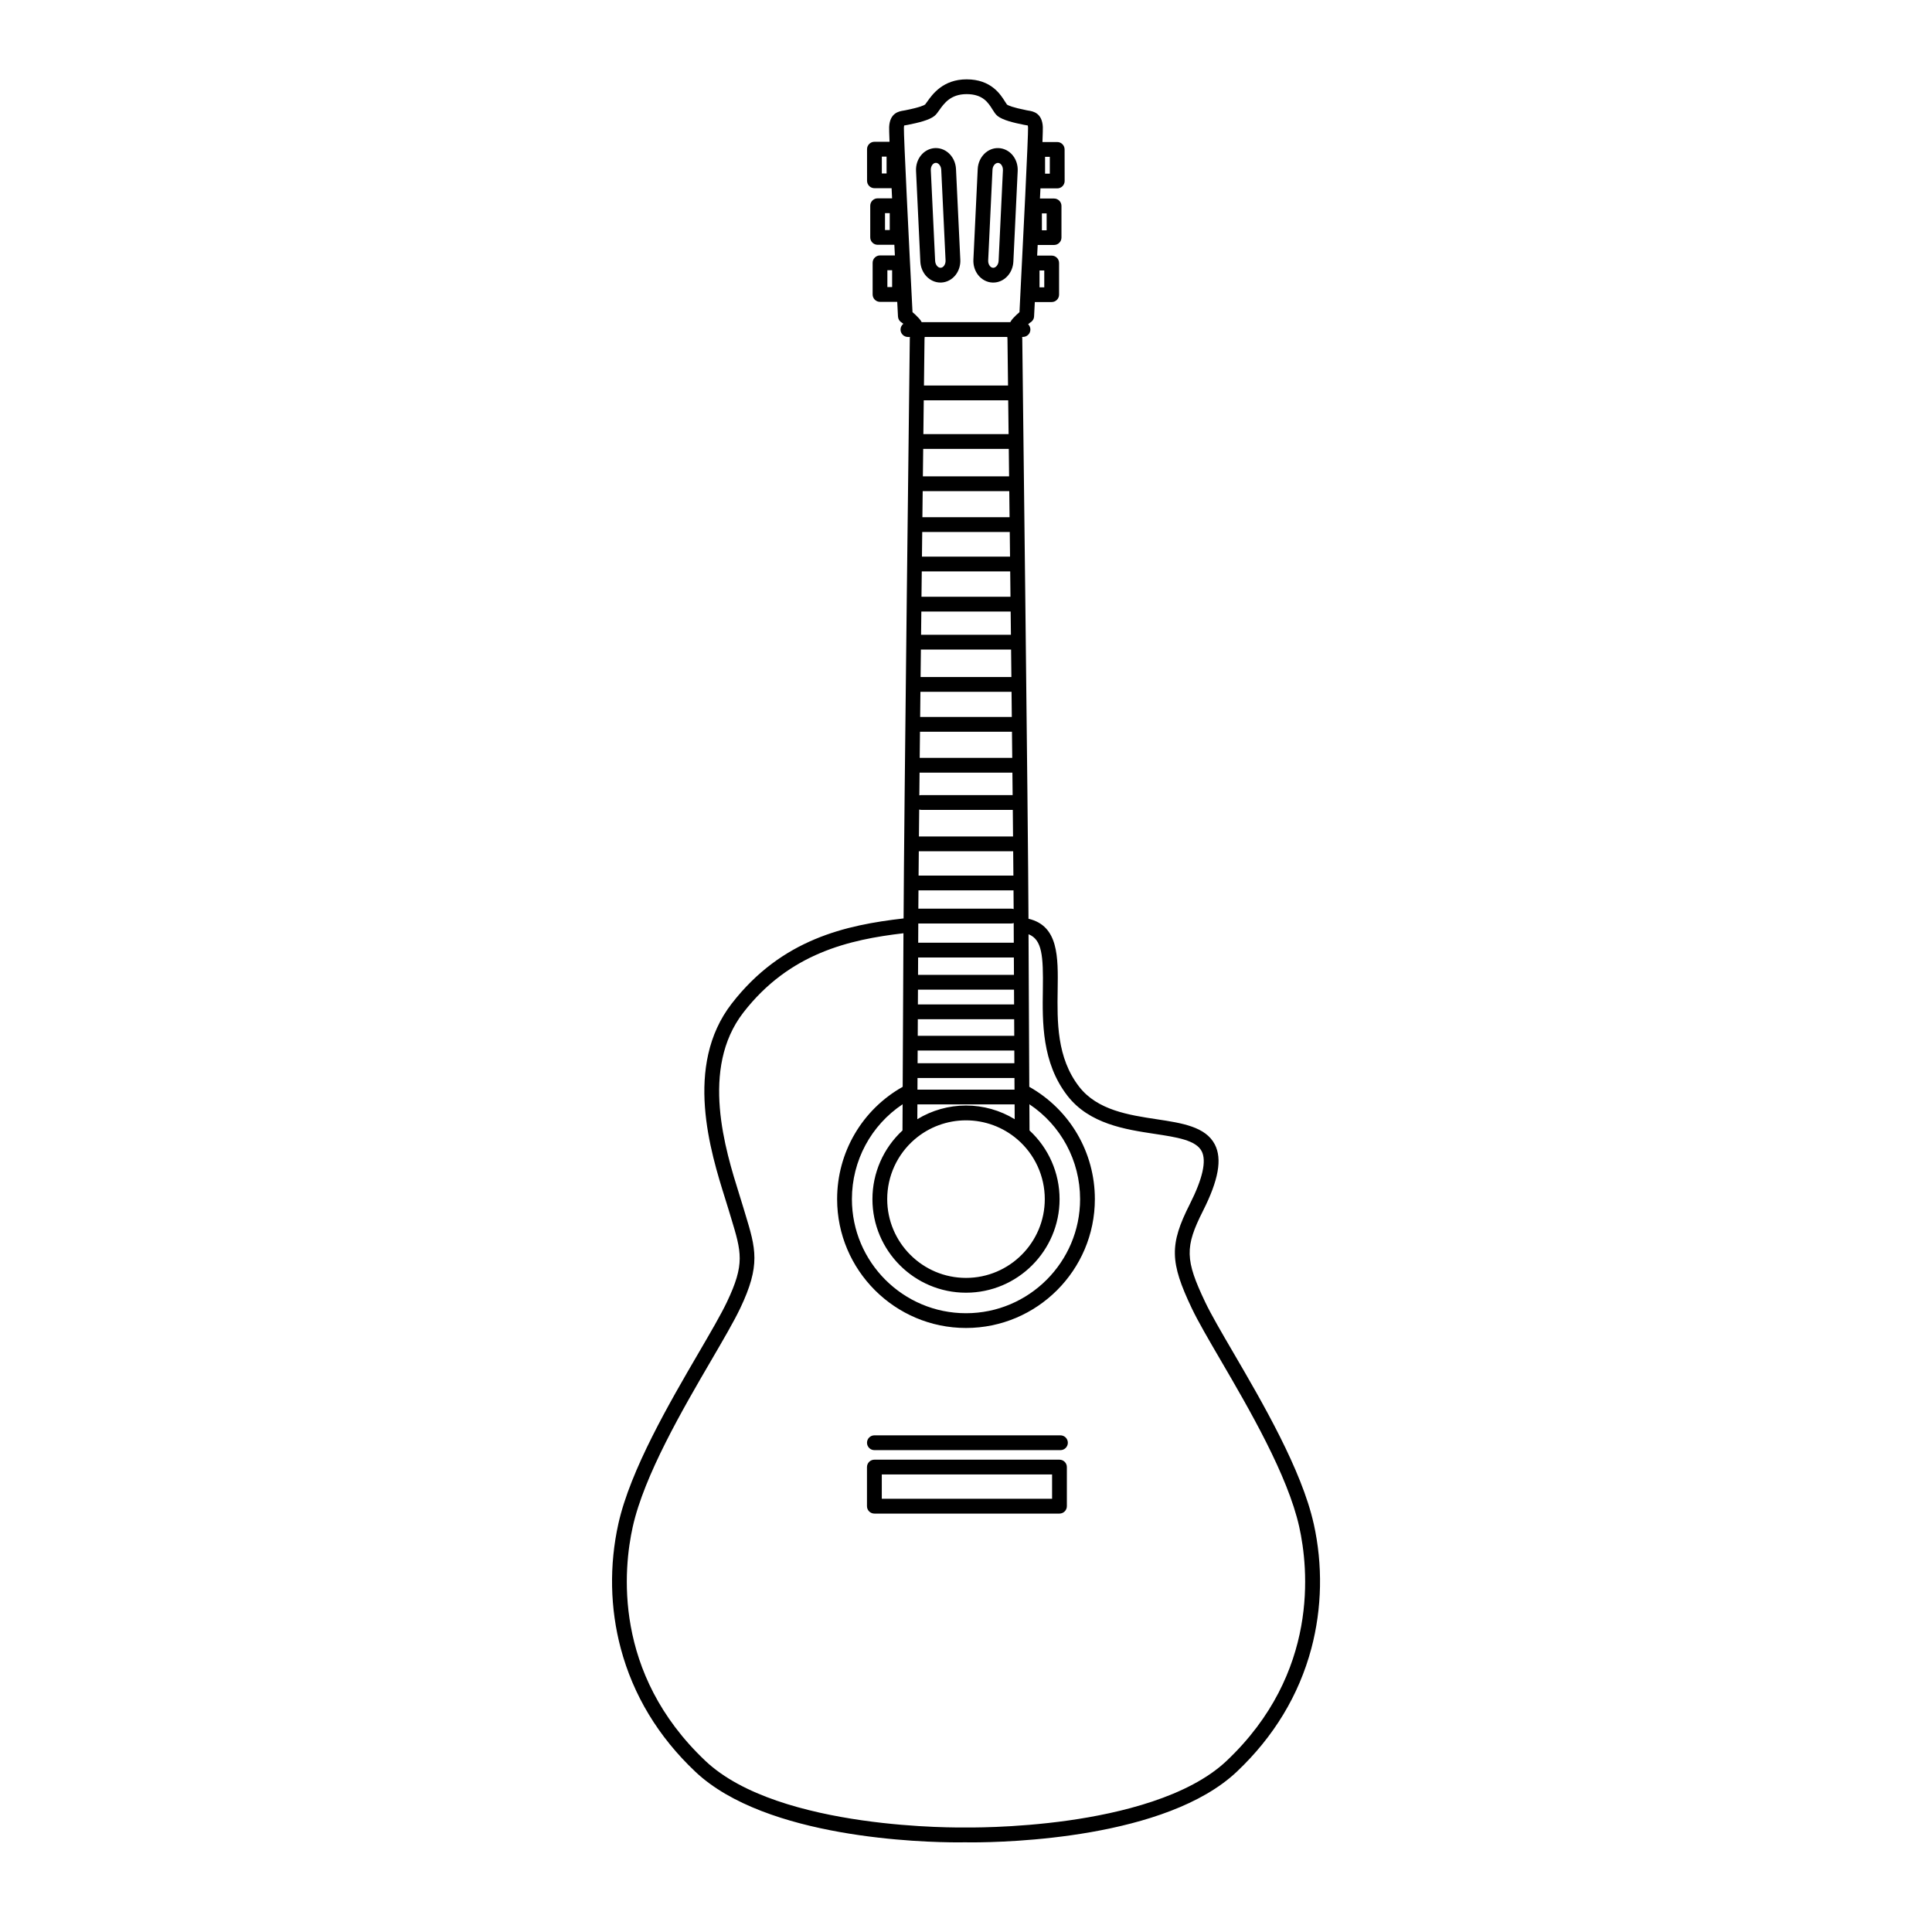 <?xml version="1.0" encoding="UTF-8"?>
<!-- Uploaded to: SVG Find, www.svgrepo.com, Generator: SVG Find Mixer Tools -->
<svg fill="#000000" width="800px" height="800px" version="1.1" viewBox="144 144 512 512" xmlns="http://www.w3.org/2000/svg">
 <g>
  <path d="m492.14 547.8c-3.176-14.289-13.633-32.211-21.266-45.297-3.176-5.441-5.918-10.141-7.5-13.465-5.328-11.188-5.406-14.57-0.57-24.145 4.121-8.16 5.121-13.75 3.141-17.59-2.441-4.731-8.738-5.684-15.402-6.691-7.371-1.117-15.727-2.379-20.562-8.625-5.957-7.695-5.816-17.25-5.691-25.68 0.129-8.703 0.254-16.953-7.731-18.828-0.078-23.734-1.633-152.5-1.648-153.84 0-0.102-0.012-0.199-0.027-0.301 0-0.012-0.004-0.035-0.008-0.051h0.227c1.082 0 1.961-0.879 1.961-1.961 0-0.551-0.23-1.047-0.598-1.406 0.371-0.32 0.59-0.465 0.59-0.465 0.582-0.332 0.953-0.934 0.984-1.602 0.035-0.652 0.102-1.988 0.195-3.809h4.469c1.082 0 1.961-0.879 1.961-1.961v-8.387c0-1.082-0.879-1.961-1.961-1.961h-3.848c0.047-0.922 0.094-1.863 0.141-2.816h4.34c1.082 0 1.961-0.879 1.961-1.961v-8.387c0-1.082-0.879-1.961-1.961-1.961h-3.738c0.043-0.91 0.086-1.805 0.129-2.688h4.453c1.082 0 1.961-0.879 1.961-1.961l-0.012-8.363c0-1.082-0.879-1.961-1.961-1.961h-3.91c0.082-2.156 0.121-3.598 0.102-3.996-0.188-3.738-2.613-4.137-3.777-4.328-0.121-0.02-0.242-0.039-0.363-0.062l-0.121-0.023c-3.859-0.77-4.941-1.301-5.242-1.516-0.109-0.129-0.336-0.492-0.5-0.758-1.203-1.926-3.703-5.926-10.191-5.926-6.258 0-9.078 3.984-10.434 5.898-0.203 0.289-0.484 0.684-0.562 0.762-0.246 0.195-1.246 0.738-5.277 1.543l-0.121 0.023c-0.121 0.023-0.242 0.043-0.363 0.062-1.164 0.191-3.59 0.59-3.777 4.328-0.02 0.395 0.02 1.809 0.102 3.93h-4c-1.082 0-1.961 0.879-1.961 1.961l0.004 8.379c0 1.082 0.879 1.961 1.961 1.961h4.543c0.043 0.879 0.082 1.777 0.129 2.688h-3.828c-1.082 0-1.961 0.879-1.961 1.961v8.387c0 1.082 0.879 1.961 1.961 1.961h4.43c0.047 0.953 0.094 1.895 0.141 2.816h-3.938c-1.082 0-1.961 0.879-1.961 1.961v8.387c0 1.082 0.879 1.961 1.961 1.961h4.559c0.094 1.855 0.164 3.215 0.199 3.875 0.035 0.668 0.379 1.254 0.957 1.586 0.004 0 0.172 0.105 0.469 0.352-0.453 0.359-0.75 0.906-0.75 1.531 0 1.082 0.879 1.961 1.961 1.961h0.527c0 0.016-0.004 0.035-0.004 0.051-0.016 0.102-0.027 0.199-0.027 0.301-0.016 1.332-1.562 129.75-1.648 153.74-15.223 1.746-32.273 5.422-45.547 22.57-12.762 16.484-5.586 39.398-1.73 51.707 0.332 1.055 0.637 2.031 0.902 2.918 0.223 0.738 0.438 1.445 0.641 2.121 2.785 9.16 3.723 12.246-1.086 22.344-1.582 3.324-4.324 8.023-7.5 13.469-7.633 13.086-18.09 31.004-21.266 45.293-2.434 10.953-2.211 22.383 0.641 33.062 3.309 12.395 9.953 23.375 19.742 32.633 18.73 17.719 60.363 18.738 69.688 18.738 0.93 0 1.535-0.012 1.766-0.016 0.234 0.004 0.844 0.016 1.789 0.016 9.434 0 51.551-1.02 70.277-18.738 9.789-9.262 16.434-20.238 19.742-32.633 2.84-10.695 3.062-22.129 0.629-33.082zm-72.656-332.12h1.258v4.465h-1.258zm0.629-15.125h1.258v4.469h-1.258zm0.84-14.988h1.258v4.465h-1.258zm-42 4.402h-1.258v-4.465h1.258zm0.84 14.988h-1.258v-4.469h1.258zm0.629 15.121h-1.258v-4.465h1.258zm19.578 271.94c-16.672 0-30.234-13.562-30.234-30.234 0-10.207 5.074-19.566 13.438-25.145l-0.035 6.945c-5.07 4.691-7.965 11.27-7.965 18.199 0 13.672 11.125 24.797 24.797 24.797 13.676 0 24.797-11.125 24.797-24.797 0-6.93-2.894-13.508-7.965-18.199l-0.035-6.945c8.363 5.578 13.438 14.938 13.438 25.145 0 16.672-13.562 30.234-30.234 30.234zm10.945-258.72c0.012 0.219 0.031 0.398 0.047 0.523 0.012 0.828 0.062 5.34 0.148 12.352h-22.281c0.082-7.008 0.137-11.52 0.148-12.352 0.016-0.125 0.035-0.309 0.047-0.523zm-10.945 249.36c-11.512 0-20.879-9.367-20.879-20.879 0-6.098 2.656-11.875 7.289-15.852 3.777-3.242 8.605-5.027 13.59-5.027s9.812 1.785 13.59 5.027c4.633 3.977 7.289 9.754 7.289 15.852 0 11.512-9.367 20.879-20.879 20.879zm12.859-49.895h-25.723l0.016-3.078h25.691zm-25.629-18.672c0.047 0.004 0.094 0.016 0.141 0.016h25.395l0.023 4.387h-25.578zm0.02-3.891 0.02-3.93h25.457l0.02 3.918h-25.375c-0.043-0.004-0.082 0.008-0.121 0.012zm25.457-7.852h-25.418l0.023-4.606h25.371zm-25.535 23.418 0.016-3.359h25.617l0.016 3.359zm25.492-31.941h-25.332l0.023-4.68v-0.008-0.406h0.016 24.645c0.223 0 0.43-0.043 0.629-0.113v0.52 0.008zm-24.969-45.078c0.035 0 0.066 0.012 0.098 0.012h24.504c0.02 2.027 0.043 4.012 0.062 5.949h-24.195c-0.184 0-0.363 0.035-0.531 0.082 0.023-1.969 0.043-3.984 0.062-6.043zm24.562-3.91h-24.465c-0.02 0-0.039 0.004-0.059 0.008 0.023-2.269 0.047-4.578 0.074-6.922h24.375c0.027 2.34 0.051 4.648 0.074 6.914zm-24.09 13.789h24.234c0.023 2.445 0.047 4.801 0.066 7.047h-24.941c0.02-2.273 0.043-4.66 0.07-7.141 0.184 0.055 0.371 0.094 0.57 0.094zm24.336 10.965c0.02 2.297 0.039 4.453 0.059 6.449h-25.129c0.016-1.996 0.035-4.148 0.059-6.449zm0.09 10.367c0.016 1.859 0.027 3.519 0.035 4.957-0.195-0.062-0.398-0.105-0.613-0.105h-24.645c0.008-1.414 0.02-3.039 0.035-4.852zm-1.172-109.72h-22.848c0.031-2.512 0.059-4.945 0.086-7.277h22.68c0.027 2.336 0.055 4.766 0.082 7.277zm0.047 3.918c0.027 2.25 0.055 4.559 0.078 6.91-0.016 0-0.031-0.004-0.051-0.004h-23.051c0.027-2.348 0.055-4.656 0.078-6.906zm-23.066 10.824h23.098c0.031 0 0.062-0.008 0.098-0.008 0.023 2.152 0.051 4.336 0.074 6.539h-23.344c0.023-2.203 0.051-4.383 0.074-6.531zm23.312 10.449c0.023 2.223 0.051 4.465 0.074 6.719h-23.586c0.027-2.254 0.051-4.496 0.078-6.719zm0.121 10.637c0.023 2.047 0.047 4.102 0.07 6.156h-23.738c-0.027 0-0.047 0.008-0.074 0.008 0.023-2.059 0.047-4.113 0.07-6.164zm-0.543-47.023h-22.59c0.039-3.231 0.074-6.231 0.105-8.957h22.375c0.035 2.727 0.07 5.727 0.109 8.957zm-23.125 57.098h23.781c0.027 2.434 0.055 4.863 0.082 7.277h-24.062c0.027-2.418 0.055-4.852 0.082-7.289 0.039 0.004 0.078 0.012 0.117 0.012zm23.902 11.195c0.023 2.242 0.047 4.465 0.07 6.664h-24.289c0.023-2.199 0.047-4.426 0.07-6.664zm-12.07 109.64c-4.578 0-9.035 1.27-12.898 3.625l0.02-3.922h25.762l0.02 3.922c-3.867-2.356-8.328-3.625-12.902-3.625zm-16.453-259.14c0.016-0.293 0.047-0.477 0.074-0.578 0.121-0.027 0.289-0.055 0.426-0.078 0.164-0.027 0.332-0.055 0.496-0.086l0.117-0.023c2.672-0.531 5.586-1.227 6.957-2.324 0.484-0.387 0.852-0.902 1.312-1.559 1.266-1.789 3.004-4.242 7.234-4.242 4.316 0 5.731 2.266 6.867 4.086 0.43 0.688 0.805 1.281 1.344 1.715 1.375 1.098 4.289 1.793 6.957 2.324l0.121 0.023c0.168 0.031 0.332 0.062 0.496 0.086 0.137 0.023 0.305 0.051 0.426 0.078 0.027 0.105 0.059 0.289 0.074 0.578 0.082 1.723-1.297 29.824-2.273 48.895-0.453 0.367-1.043 0.906-1.738 1.664-0.281 0.309-0.508 0.637-0.695 0.977h-23.48c-0.188-0.34-0.414-0.668-0.695-0.977-0.695-0.758-1.285-1.297-1.738-1.664-0.98-19.066-2.363-47.172-2.281-48.895zm85.52 432.81c-10.133 9.586-28.359 13.879-41.867 15.793-14.812 2.098-27.34 1.859-27.465 1.859-0.016 0-0.027 0.004-0.043 0.004s-0.027-0.004-0.043-0.004c-0.488 0.008-49.18 0.836-68.719-17.652-24.629-23.297-21.668-51.117-19.25-62 3.043-13.691 13.32-31.309 20.824-44.168 3.219-5.519 6-10.285 7.656-13.758 5.461-11.469 4.156-15.762 1.293-25.168-0.203-0.672-0.418-1.371-0.637-2.106-0.27-0.898-0.582-1.891-0.914-2.961-3.641-11.629-10.418-33.273 1.09-48.141 12.219-15.781 28.125-19.34 42.434-21.02l-0.203 40.695c-10.75 6.062-17.375 17.355-17.375 29.758 0 18.832 15.32 34.152 34.152 34.152s34.152-15.32 34.152-34.152c0-12.402-6.629-23.695-17.379-29.758l-0.199-40.434c3.602 1.438 3.93 5.691 3.797 14.66-0.129 8.625-0.289 19.355 6.512 28.137 5.797 7.488 15.379 8.938 23.078 10.102 5.891 0.891 10.98 1.66 12.504 4.613 1.316 2.555 0.258 7.273-3.156 14.023-5.398 10.688-5.309 15.328 0.531 27.598 1.652 3.469 4.434 8.234 7.652 13.754 7.504 12.863 17.781 30.477 20.824 44.172 2.414 10.879 5.379 38.699-19.25 62z"/>
  <path d="m387.9 213.32c0.148 3.117 2.492 5.559 5.34 5.559 0.078 0 0.156 0 0.234-0.004 1.445-0.07 2.812-0.793 3.754-1.984 0.887-1.129 1.336-2.574 1.266-4.074l-1.145-24.023c-0.152-3.113-2.496-5.555-5.336-5.555-0.078 0-0.156 0-0.234 0.004-1.445 0.07-2.816 0.793-3.754 1.984-0.887 1.129-1.34 2.574-1.266 4.074zm3.203-25.668c0.168-0.215 0.457-0.477 0.91-0.496 0.723 0 1.375 0.836 1.426 1.824l1.145 24.023c0.027 0.547-0.129 1.082-0.43 1.461-0.168 0.215-0.457 0.477-0.859 0.496h-0.047c-0.727 0-1.379-0.836-1.426-1.824l-1.145-24.023c-0.031-0.551 0.125-1.082 0.426-1.461z"/>
  <path d="m406.98 218.88c0.078 0.004 0.156 0.004 0.234 0.004 2.848 0 5.191-2.441 5.34-5.559l1.145-24.02c0.07-1.5-0.379-2.945-1.266-4.074-0.938-1.191-2.309-1.914-3.754-1.984-2.934-0.141-5.418 2.348-5.574 5.551l-1.145 24.023c-0.07 1.5 0.379 2.945 1.266 4.074 0.941 1.195 2.309 1.918 3.754 1.984zm0.039-29.891c0.047-0.988 0.699-1.824 1.473-1.824 0.406 0.02 0.691 0.281 0.863 0.496 0.301 0.379 0.457 0.914 0.43 1.461l-1.145 24.02c-0.047 0.988-0.699 1.824-1.426 1.824h-0.047c-0.402-0.02-0.691-0.281-0.859-0.496-0.301-0.379-0.457-0.914-0.43-1.461z"/>
  <path d="m424.77 530.83h-49.051c-1.082 0-1.961 0.879-1.961 1.961v10.363c0 1.082 0.879 1.961 1.961 1.961h49.051c1.082 0 1.961-0.879 1.961-1.961v-10.363c0-1.086-0.879-1.961-1.961-1.961zm-1.957 10.363h-45.129v-6.445h45.129z"/>
  <path d="m425.03 524.38h-49.305c-1.082 0-1.961 0.879-1.961 1.961s0.879 1.961 1.961 1.961h49.305c1.082 0 1.961-0.879 1.961-1.961-0.004-1.082-0.879-1.961-1.961-1.961z"/>
 </g>
</svg>
